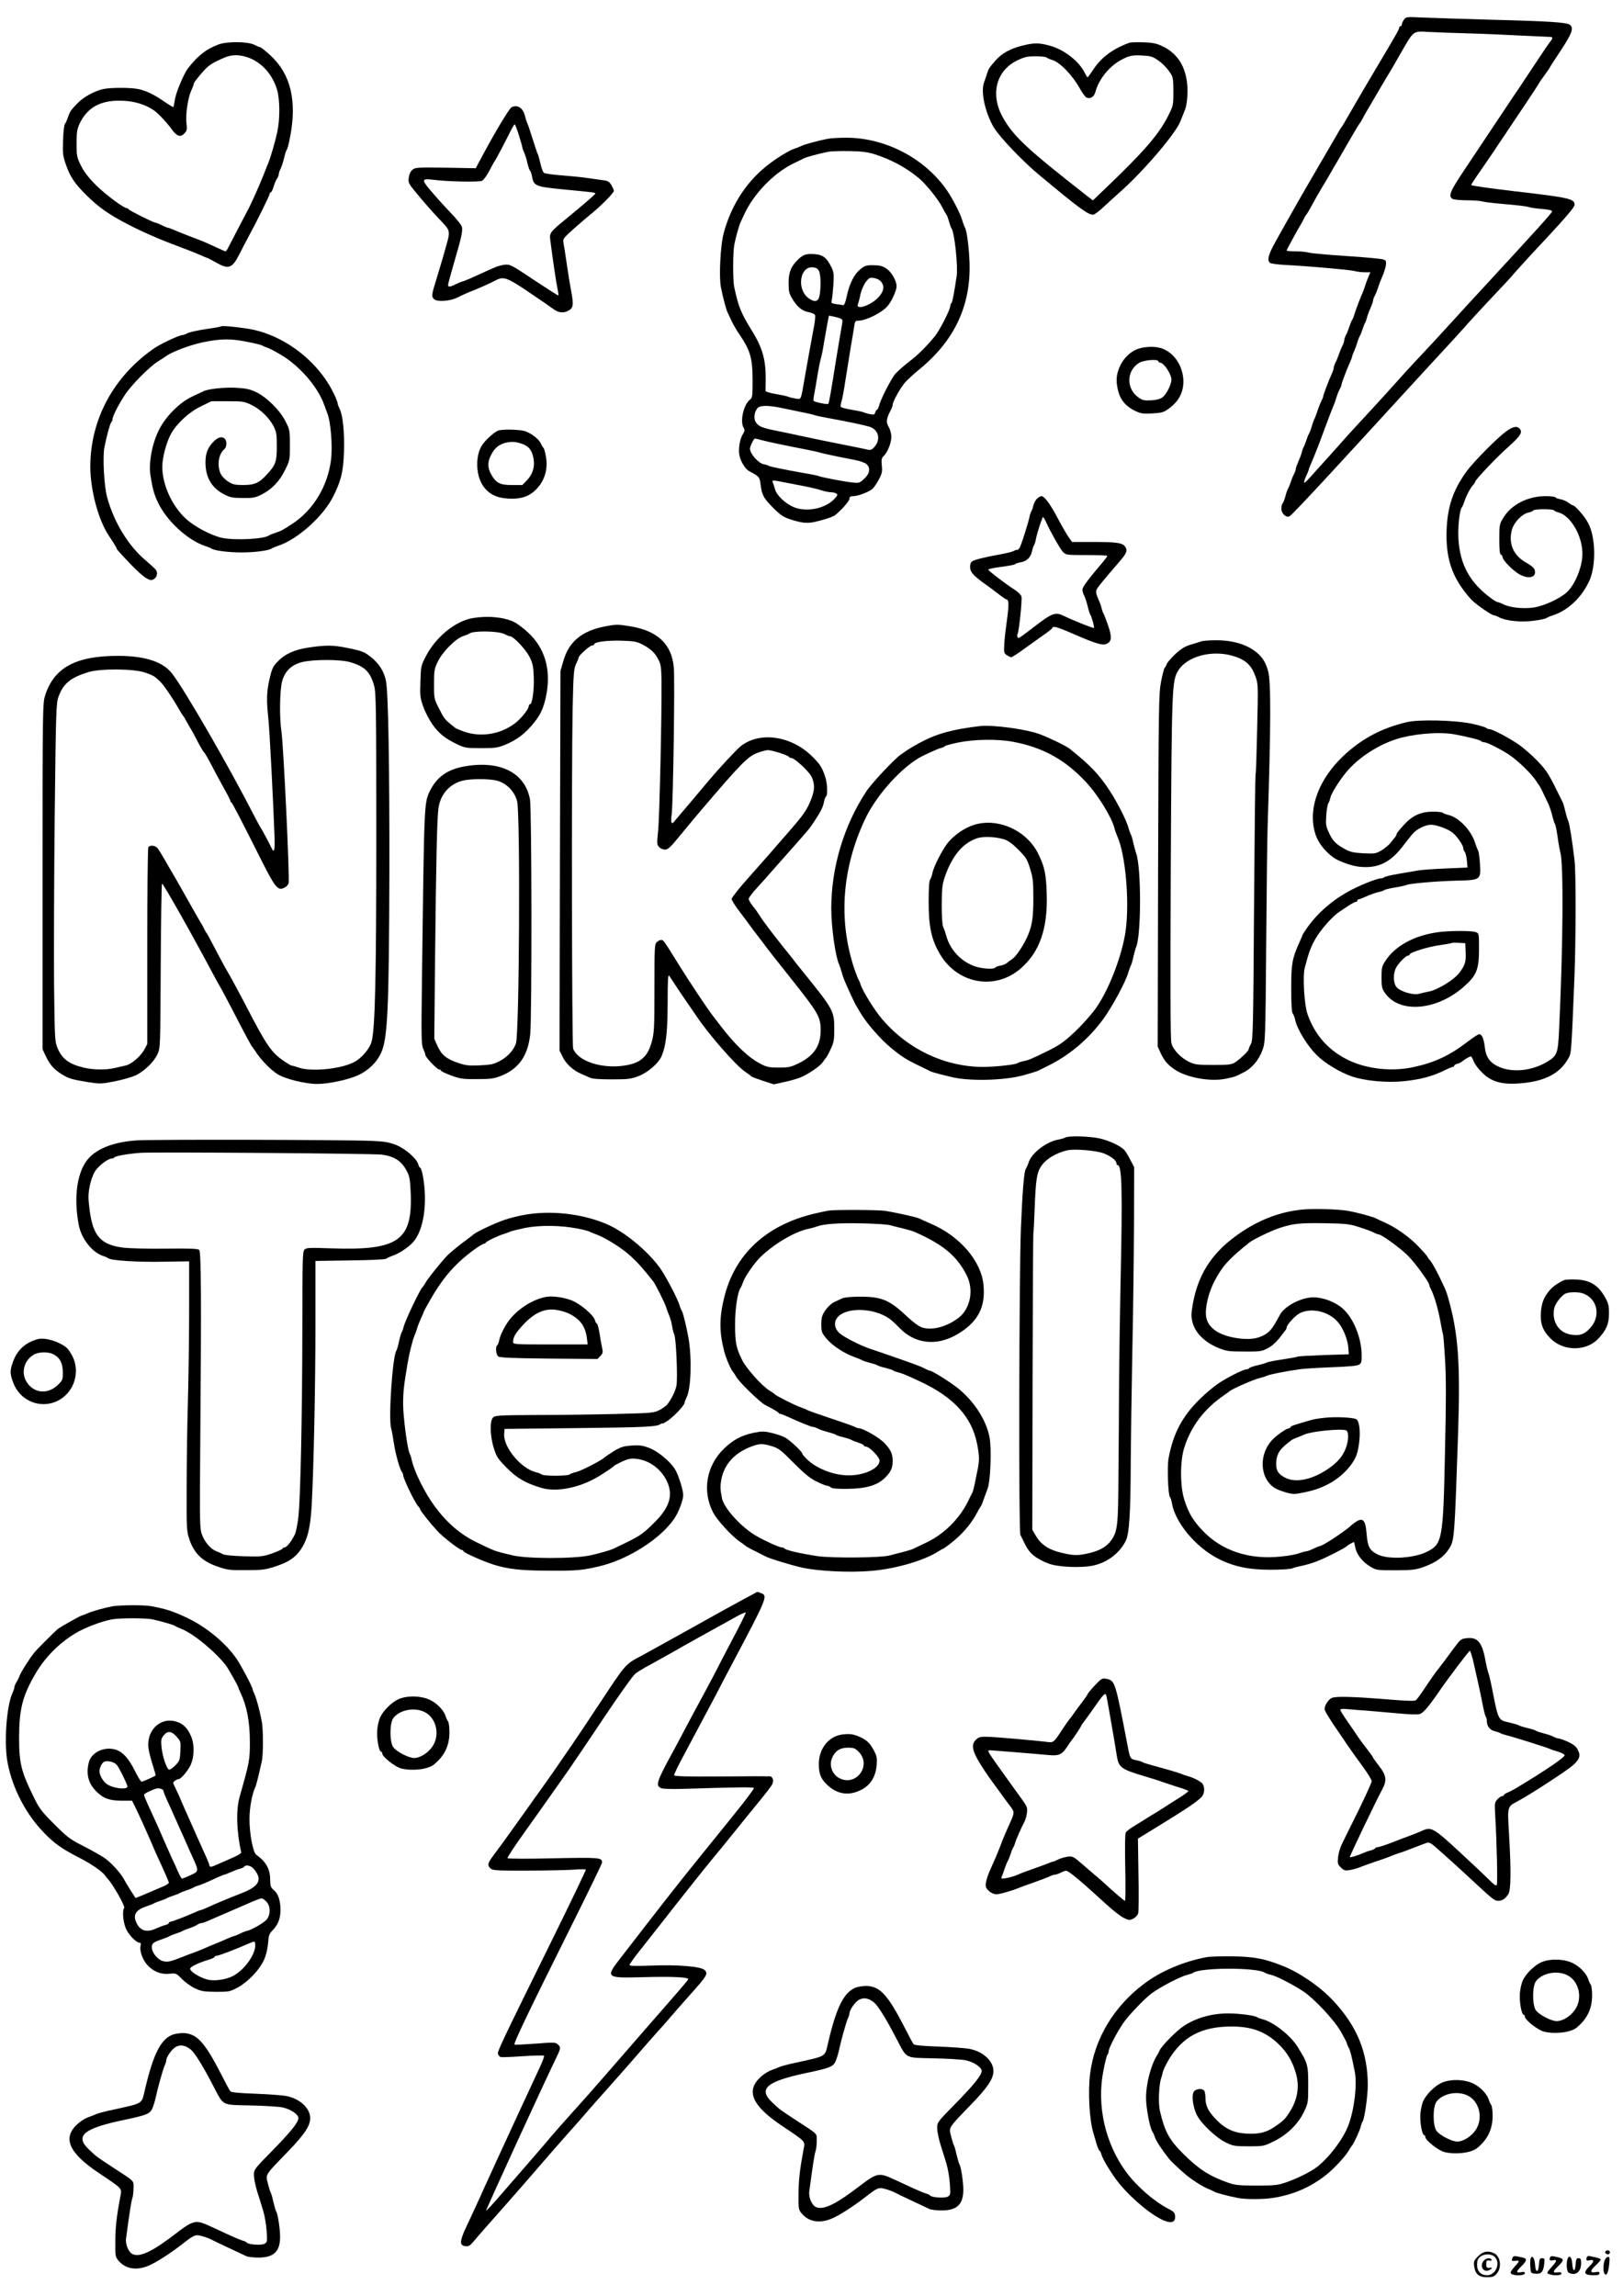 <?xml version="1.0" standalone="no"?>
<!DOCTYPE svg PUBLIC "-//W3C//DTD SVG 20010904//EN"
 "http://www.w3.org/TR/2001/REC-SVG-20010904/DTD/svg10.dtd">
<svg version="1.0" xmlns="http://www.w3.org/2000/svg"
 width="1240pt" height="1754pt" viewBox="0 0 1240 1754"
 preserveAspectRatio="xMidYMid meet">

<g transform="translate(0,1754) scale(0.1,-0.1)"
fill="#000000" stroke="none">
<path d="M10726 17389 c-9 -13 -16 -29 -16 -36 0 -7 -4 -13 -10 -13 -5 0 -10
-6 -10 -12 0 -12 -22 -51 -177 -311 -91 -153 -94 -159 -161 -274 -93 -161 -97
-168 -102 -173 -3 -3 -11 -16 -19 -30 -19 -33 -181 -311 -206 -354 -70 -118
-265 -463 -297 -524 -39 -75 -47 -112 -25 -130 6 -5 53 -12 102 -15 178 -9
501 -37 542 -47 23 -6 60 -10 83 -10 l40 0 -16 -37 c-9 -21 -20 -51 -25 -68
-5 -16 -13 -39 -18 -50 -13 -27 -58 -144 -66 -175 -4 -14 -11 -29 -15 -35 -4
-5 -13 -27 -20 -48 -7 -22 -18 -51 -26 -65 -8 -15 -14 -34 -14 -42 0 -8 -6
-27 -14 -42 -8 -14 -19 -43 -26 -63 -7 -20 -18 -49 -26 -63 -8 -15 -14 -33
-14 -40 0 -8 -6 -28 -14 -45 -24 -52 -66 -163 -66 -173 0 -5 -6 -21 -14 -35
-7 -15 -22 -51 -31 -80 -10 -30 -21 -58 -25 -64 -3 -5 -12 -30 -19 -55 -7 -25
-17 -49 -21 -55 -4 -5 -13 -28 -20 -50 -7 -22 -16 -44 -20 -50 -4 -5 -10 -23
-14 -40 -4 -16 -16 -48 -27 -72 -10 -23 -19 -48 -19 -55 0 -7 -6 -25 -14 -40
-8 -14 -19 -43 -26 -65 -7 -21 -16 -42 -20 -48 -4 -5 -13 -31 -20 -58 -7 -26
-17 -50 -21 -53 -5 -3 -9 -21 -9 -39 0 -39 38 -73 63 -58 14 8 125 125 308
323 188 204 372 404 460 501 129 141 453 493 459 499 3 3 48 52 100 110 51 58
128 141 169 185 155 164 194 206 229 248 21 24 130 144 245 266 145 156 207
230 207 246 0 47 -35 55 -465 105 -179 21 -318 41 -324 46 -3 3 10 23 104 159
27 39 59 86 72 105 12 19 36 55 53 80 17 25 43 63 57 85 15 22 73 109 130 194
57 85 103 156 103 158 0 2 18 28 40 58 22 30 40 56 40 58 0 2 38 62 85 132 86
131 100 170 70 195 -23 19 -153 28 -590 39 -220 6 -459 14 -531 17 -130 6
-131 6 -148 -17z m494 -104 c113 -3 295 -11 405 -17 110 -5 208 -10 218 -10
21 1 22 -12 2 -35 -9 -10 -66 -94 -128 -188 -61 -93 -115 -174 -119 -180 -5
-5 -70 -103 -146 -217 -75 -113 -190 -285 -254 -381 -121 -180 -136 -216 -99
-237 11 -5 60 -10 109 -10 49 0 102 -4 118 -9 16 -5 96 -14 179 -21 82 -7 160
-16 172 -21 13 -5 59 -12 103 -15 58 -5 80 -11 78 -20 -3 -13 -129 -152 -524
-580 -76 -82 -182 -197 -234 -255 -104 -114 -184 -201 -300 -324 -41 -44 -109
-118 -150 -165 -41 -46 -136 -150 -210 -230 -74 -80 -149 -161 -165 -180 -17
-19 -75 -85 -130 -146 -55 -60 -117 -129 -138 -153 -21 -24 -41 -41 -43 -38
-3 3 4 25 15 50 12 25 21 49 21 53 0 4 9 25 19 48 10 23 35 84 55 136 72 194
107 286 116 305 5 11 14 37 20 58 7 22 18 51 26 65 8 15 14 31 14 36 0 10 42
121 66 173 8 17 14 34 14 38 0 4 6 21 14 38 8 18 20 50 26 72 7 22 16 45 20
50 4 6 13 28 20 50 7 22 16 45 20 50 4 6 10 23 14 40 4 16 16 48 27 72 10 23
19 48 19 55 0 7 6 25 14 40 8 14 19 43 26 65 6 21 21 58 32 83 11 25 23 62 26
82 4 33 1 39 -19 46 -13 5 -139 17 -279 26 -141 9 -271 21 -290 26 -19 6 -65
10 -102 10 -38 0 -68 3 -68 6 0 6 87 166 111 204 5 8 15 26 21 40 7 14 15 27
18 30 6 6 27 41 50 85 9 17 38 68 65 114 28 45 59 99 71 120 11 20 31 54 45
77 13 22 57 99 98 170 41 71 77 131 81 134 3 3 11 16 18 30 7 14 25 46 40 71
84 143 149 255 167 283 11 18 51 86 88 152 100 173 91 167 212 160 55 -3 192
-8 305 -11z"/>
<path d="M1671 17201 c-94 -35 -156 -83 -232 -179 -31 -38 -91 -179 -101 -234
-6 -35 -12 -65 -14 -66 -1 -2 -31 16 -66 40 -76 53 -138 84 -198 97 -57 13
-211 13 -270 1 -68 -15 -150 -60 -195 -106 -54 -55 -60 -64 -76 -110 -7 -21
-18 -45 -24 -53 -5 -8 -12 -64 -13 -125 -4 -98 -1 -119 21 -182 34 -97 67
-146 161 -239 88 -87 173 -147 312 -218 77 -40 120 -60 229 -107 11 -5 49 -20
85 -34 135 -51 206 -79 247 -97 23 -11 44 -19 46 -19 3 0 33 -16 67 -35 97
-55 124 -46 180 65 18 36 51 99 73 140 66 122 157 307 157 319 0 6 4 11 8 11
5 0 15 19 22 42 7 24 18 52 26 63 8 11 14 26 14 35 0 8 6 27 14 41 7 14 19 50
26 80 7 30 16 59 21 65 5 5 16 48 25 95 54 278 6 481 -148 624 -39 36 -76 65
-82 65 -6 0 -24 8 -41 17 -48 26 -206 28 -274 4z m224 -100 c104 -37 187 -129
222 -247 22 -76 23 -224 1 -324 -16 -75 -52 -197 -68 -235 -5 -11 -21 -51 -36
-90 -25 -66 -102 -238 -125 -278 -11 -20 -112 -214 -142 -272 -9 -19 -20 -35
-24 -35 -3 0 -36 14 -72 31 -90 42 -93 43 -201 84 -52 20 -109 43 -127 51 -17
8 -35 14 -40 14 -4 1 -26 9 -48 20 -22 11 -44 19 -49 20 -15 0 -201 93 -204
102 -2 4 -8 8 -13 8 -24 0 -162 103 -235 175 -57 57 -90 100 -115 149 -32 65
-34 75 -34 170 0 85 4 109 23 151 58 122 156 178 310 176 102 -1 191 -27 261
-76 31 -22 98 -94 131 -140 41 -57 68 -67 100 -33 18 19 20 30 15 73 -9 66 10
194 35 250 11 24 20 48 20 52 0 12 26 45 78 104 38 42 70 62 157 99 56 24 113
24 180 1z"/>
<path d="M8630 17214 c-134 -49 -221 -116 -285 -217 -17 -26 -33 -47 -36 -47
-3 0 -12 15 -21 33 -43 89 -159 179 -267 208 -84 23 -121 23 -212 0 -92 -23
-157 -60 -204 -114 -51 -60 -51 -59 -65 -103 -7 -21 -16 -49 -21 -62 -28 -72
7 -230 73 -344 45 -75 222 -261 354 -370 303 -252 366 -298 406 -298 10 0 48
29 85 64 38 35 88 81 112 102 181 158 437 457 471 551 6 15 13 35 17 43 3 8 7
17 8 20 1 3 5 12 8 20 17 40 25 142 16 210 -16 132 -79 225 -186 276 -48 23
-74 28 -148 31 -49 1 -97 0 -105 -3z m205 -126 c44 -28 82 -67 111 -113 16
-24 19 -49 19 -135 0 -103 -1 -107 -40 -185 -70 -140 -186 -274 -473 -548
l-102 -98 -43 33 c-460 360 -560 453 -643 597 -101 178 -55 362 111 441 52 25
75 30 137 30 41 0 78 -4 84 -9 5 -5 26 -14 46 -20 60 -20 153 -117 210 -220
18 -33 41 -64 51 -67 32 -10 56 6 67 47 26 96 109 197 201 244 56 30 81 35
154 31 55 -2 79 -8 110 -28z"/>
<path d="M3908 16720 c-21 -13 -135 -204 -252 -425 l-21 -40 -230 4 c-213 3
-232 2 -253 -15 -15 -12 -25 -34 -29 -60 -5 -37 -1 -46 43 -100 64 -79 158
-186 217 -246 53 -54 56 -71 31 -158 -9 -30 -24 -84 -34 -120 -11 -36 -31
-103 -45 -150 -38 -122 -40 -134 -19 -155 24 -23 124 -16 180 13 21 11 64 31
94 43 70 27 157 66 194 86 62 34 89 25 260 -91 88 -59 170 -116 183 -126 36
-28 77 -34 112 -15 41 20 45 44 26 145 -9 47 -25 144 -35 215 -10 72 -22 144
-25 161 -6 28 -1 35 77 105 46 41 106 92 133 114 73 58 175 162 175 177 0 7
-9 27 -19 45 -17 26 -28 33 -68 37 -26 4 -77 11 -113 16 -36 6 -123 14 -194
20 -71 5 -134 14 -141 20 -6 5 -18 35 -25 67 -7 31 -16 64 -20 73 -5 8 -23 62
-41 120 -18 58 -36 112 -41 120 -4 8 -12 34 -18 57 -15 60 -59 87 -102 63z
m56 -212 c14 -44 26 -85 26 -91 0 -5 6 -23 14 -40 8 -18 20 -56 26 -85 7 -28
16 -54 20 -57 5 -3 11 -23 15 -44 12 -70 29 -77 220 -96 241 -23 265 -26 264
-33 -1 -7 -87 -81 -223 -193 -122 -100 -129 -109 -122 -161 20 -157 46 -330
55 -372 6 -27 9 -51 7 -53 -2 -2 -85 51 -186 118 -173 116 -184 121 -224 117
-23 -3 -57 -12 -76 -21 -19 -8 -60 -26 -90 -40 -30 -14 -76 -34 -102 -46 -26
-11 -51 -21 -55 -21 -4 -1 -26 -9 -48 -20 -56 -27 -67 -26 -59 8 9 34 28 105
55 197 46 156 56 209 47 235 -5 14 -39 57 -76 95 -81 86 -124 134 -181 202
-49 61 -43 70 37 60 114 -15 354 -19 375 -8 13 7 38 42 57 79 19 37 37 69 40
72 6 6 74 135 115 217 16 34 33 62 37 63 4 0 18 -37 32 -82z"/>
<path d="M6325 16480 c-75 -15 -170 -40 -200 -54 -16 -8 -40 -17 -53 -21 -43
-13 -156 -83 -224 -140 -156 -128 -265 -303 -320 -510 -24 -94 -36 -331 -20
-410 17 -84 41 -174 51 -192 5 -10 19 -40 31 -66 13 -27 38 -71 57 -98 87
-128 103 -183 103 -364 0 -109 -2 -125 -19 -137 -49 -35 -80 -168 -49 -217 9
-15 8 -24 -5 -45 -24 -36 -37 -113 -28 -163 9 -48 45 -106 76 -123 75 -39 80
-45 86 -101 10 -81 23 -105 97 -179 56 -56 78 -70 132 -88 85 -27 123 -31 179
-20 62 13 142 38 160 52 45 34 111 109 111 126 0 15 7 20 28 20 39 0 126 34
150 58 12 12 34 44 48 72 23 43 26 60 21 105 -4 45 -2 56 14 71 29 26 59 101
59 148 0 24 -9 55 -20 74 -22 36 -19 64 16 130 8 15 14 33 14 40 0 24 61 133
96 172 19 21 67 65 106 97 278 226 404 505 384 848 -6 113 -22 222 -35 240 -4
6 -13 30 -20 54 -13 47 -72 162 -113 222 -169 249 -475 409 -778 407 -52 0
-113 -4 -135 -8z m360 -119 c128 -42 236 -100 333 -180 57 -47 150 -163 182
-226 14 -28 28 -52 31 -55 4 -3 12 -25 19 -50 7 -25 15 -49 20 -55 22 -28 50
-286 39 -364 -21 -140 -33 -202 -40 -207 -5 -3 -9 -13 -9 -22 0 -27 -81 -186
-118 -231 -60 -74 -129 -143 -193 -191 -41 -32 -89 -74 -107 -94 -32 -36 -115
-198 -127 -248 -4 -16 -11 -28 -15 -28 -4 0 -10 -9 -13 -20 -4 -17 -11 -19
-39 -14 -18 4 -40 10 -48 14 -8 4 -50 13 -93 20 -43 7 -80 17 -83 22 -3 4 -1
23 5 41 6 17 20 93 31 167 12 74 30 189 41 255 12 66 23 137 26 158 4 30 9 37
27 37 62 0 183 60 229 114 29 34 67 118 67 148 0 43 -38 111 -79 137 -28 19
-50 25 -98 25 -54 1 -66 -3 -99 -30 -48 -39 -83 -108 -104 -204 -12 -55 -20
-74 -31 -71 -8 2 -31 6 -52 8 -33 5 -38 9 -33 27 4 12 9 64 13 117 5 88 4 100
-17 142 -34 68 -61 89 -119 95 -65 6 -91 -1 -128 -35 -58 -54 -78 -100 -78
-183 0 -64 4 -82 28 -122 38 -63 77 -95 127 -103 23 -4 44 -14 47 -22 3 -8 0
-42 -6 -76 -23 -122 -52 -284 -71 -392 -34 -194 -26 -176 -74 -169 -22 4 -48
10 -56 14 -8 4 -50 13 -92 20 -43 7 -78 18 -79 24 0 6 0 43 1 81 2 153 -23
245 -103 375 -86 139 -104 183 -137 335 -12 51 -11 266 0 325 11 58 37 149 49
175 6 11 17 36 26 55 70 156 225 317 374 390 36 17 74 36 84 41 17 9 108 34
182 49 22 5 96 7 165 6 97 -2 141 -8 195 -25z m-428 -891 c14 -27 16 -121 5
-185 -9 -51 -38 -58 -87 -21 -89 68 -64 242 34 234 26 -2 39 -10 48 -28z m475
-82 c27 -35 22 -70 -17 -115 -55 -64 -181 -108 -160 -55 4 9 13 42 19 74 7 31
25 73 40 93 26 34 32 37 65 31 20 -3 43 -15 53 -28z m-315 -279 c18 -7 22 -14
18 -36 -12 -67 -28 -166 -46 -273 -41 -258 -55 -340 -61 -345 -6 -7 -106 14
-112 23 -2 4 0 27 5 52 5 25 16 88 24 140 9 52 20 111 26 130 6 19 17 73 24
120 8 47 20 113 26 147 l12 62 31 -6 c17 -3 41 -10 53 -14z m-452 -684 c215
-44 251 -52 265 -58 8 -3 53 -13 100 -21 129 -23 271 -53 311 -65 70 -21 90
-94 43 -151 -23 -27 -31 -30 -58 -24 -17 4 -74 16 -126 26 -167 33 -283 57
-380 78 -52 11 -135 29 -185 39 -112 22 -140 34 -160 65 -19 29 -13 79 13 109
19 21 78 22 177 2z m-150 -246 c55 -15 200 -45 325 -69 58 -11 112 -23 120
-26 15 -6 143 -33 273 -58 37 -7 76 -21 87 -31 32 -29 26 -72 -17 -112 -34
-32 -40 -34 -87 -29 -57 5 -233 39 -256 48 -8 4 -55 14 -105 22 -158 28 -270
51 -280 57 -5 4 -24 10 -41 13 -42 9 -104 81 -104 119 0 18 29 77 38 77 4 0
25 -5 47 -11z m180 -324 c39 -8 108 -21 155 -30 47 -9 104 -23 128 -31 23 -8
55 -14 70 -14 15 0 34 -5 42 -10 12 -8 10 -14 -15 -41 -72 -76 -217 -104 -315
-61 -60 26 -126 89 -138 132 -5 19 -13 43 -17 53 -9 21 -4 21 90 2z"/>
<path d="M1690 15047 c-3 -3 -55 -12 -117 -21 -61 -9 -124 -23 -140 -31 -15
-8 -34 -15 -41 -15 -24 0 -166 -67 -216 -102 -309 -214 -486 -543 -486 -903 0
-177 61 -405 140 -525 5 -8 21 -32 35 -53 14 -21 25 -41 25 -44 0 -8 9 -18
109 -124 44 -47 98 -94 119 -106 34 -18 40 -18 60 -5 24 16 29 50 10 73 -7 8
-41 39 -75 68 -134 113 -243 293 -295 484 -23 87 -35 310 -20 382 20 97 43
180 52 189 6 6 10 17 10 25 0 22 47 113 95 186 49 74 183 210 250 253 28 17
55 35 60 39 48 36 192 90 293 110 131 26 203 27 325 3 62 -12 117 -25 122 -30
6 -4 21 -11 35 -15 14 -4 61 -28 104 -54 143 -83 284 -246 332 -381 9 -25 20
-54 24 -65 27 -63 42 -254 29 -358 -25 -200 -135 -383 -295 -488 -68 -45 -88
-56 -129 -69 -22 -7 -44 -16 -50 -20 -35 -28 -260 -39 -357 -19 -81 17 -209
84 -275 144 -108 97 -183 262 -183 399 0 72 31 187 67 253 45 79 137 165 228
209 l80 39 125 0 c118 0 128 -2 183 -29 69 -34 134 -98 168 -163 21 -42 24
-61 24 -153 0 -116 -9 -141 -72 -210 -60 -68 -97 -85 -184 -85 -66 0 -81 4
-118 28 -25 16 -49 43 -57 62 -27 65 -13 148 30 184 19 16 21 62 4 79 -22 22
-53 13 -90 -25 -42 -45 -58 -88 -58 -155 0 -115 47 -196 144 -245 44 -23 64
-27 141 -27 80 -1 96 2 145 27 79 41 136 101 178 187 36 72 37 77 37 190 0
111 -1 118 -34 182 -43 85 -145 186 -227 224 -47 22 -78 28 -155 32 -92 4
-212 -9 -247 -28 -10 -4 -48 -23 -87 -41 -94 -45 -198 -149 -249 -250 -54
-106 -82 -255 -66 -353 16 -101 28 -144 56 -202 65 -141 228 -291 360 -334 21
-7 44 -16 49 -20 20 -16 131 -30 230 -30 99 0 210 14 230 30 6 4 27 13 48 20
149 48 348 226 424 380 59 118 76 188 81 337 5 150 -9 283 -33 330 -8 16 -15
34 -15 41 0 7 -12 39 -27 70 -121 256 -392 461 -665 502 -101 15 -192 23 -198
17z"/>
<path d="M8667 14863 c-55 -30 -96 -79 -120 -143 -21 -57 -21 -107 -1 -177 19
-64 59 -109 127 -142 42 -20 60 -23 130 -19 73 4 87 8 126 36 80 58 116 130
112 222 -6 101 -62 191 -145 231 -60 29 -167 25 -229 -8z m183 -83 c0 -5 6
-10 13 -10 29 0 87 -88 87 -131 0 -36 -39 -112 -68 -134 -17 -13 -47 -21 -87
-23 -50 -3 -66 0 -94 20 -98 66 -97 206 2 266 34 22 147 31 147 12z"/>
<path d="M11505 14243 c-66 -48 -242 -226 -295 -297 -109 -148 -152 -276 -158
-464 -5 -187 33 -320 129 -449 21 -29 51 -64 66 -79 34 -34 150 -114 166 -114
7 0 25 -7 41 -16 54 -27 167 -39 262 -26 48 6 91 15 98 20 6 5 29 15 51 22
117 37 226 143 281 271 50 119 44 331 -13 435 -26 50 -100 134 -116 134 -5 0
-20 9 -34 20 -14 11 -40 22 -59 26 -19 3 -37 10 -40 15 -3 5 -37 9 -75 9 -136
0 -262 -64 -323 -165 -30 -48 -31 -54 -31 -164 0 -83 3 -115 13 -118 6 -3 12
-11 12 -19 0 -22 76 -100 125 -129 73 -42 135 -27 121 29 -4 17 -25 35 -64 57
-97 53 -138 143 -112 248 14 58 76 124 128 136 18 3 34 11 37 16 8 12 152 12
159 0 3 -5 18 -12 32 -15 94 -24 184 -179 184 -316 0 -97 -54 -232 -117 -292
-52 -50 -177 -107 -257 -119 -82 -11 -183 0 -232 26 -16 8 -34 15 -40 15 -5 0
-26 11 -45 25 -167 121 -243 257 -256 455 -6 92 8 222 26 245 5 5 14 28 21 49
14 42 46 103 67 124 7 7 13 17 13 21 0 15 168 192 258 271 92 83 108 110 80
138 -20 20 -51 13 -103 -25z"/>
<path d="M3813 14253 c-28 -5 -106 -74 -132 -117 -49 -79 -46 -219 5 -300 42
-66 101 -98 190 -104 90 -6 149 9 199 50 80 67 115 164 96 270 -6 34 -14 64
-19 67 -4 3 -13 18 -19 32 -14 33 -70 77 -120 95 -36 12 -151 17 -200 7z m182
-106 c42 -16 64 -41 77 -90 18 -69 3 -132 -42 -181 l-39 -41 -80 0 c-91 0
-121 15 -158 81 -28 49 -29 93 -3 145 29 57 58 81 110 96 47 12 84 10 135 -10z"/>
<path d="M7923 13730 c-12 -10 -24 -34 -28 -52 -4 -18 -11 -37 -15 -43 -4 -5
-11 -26 -15 -45 -7 -37 -51 -177 -69 -222 -6 -16 -17 -28 -24 -28 -7 0 -20 -4
-30 -10 -9 -5 -53 -16 -97 -24 -126 -23 -204 -42 -220 -56 -10 -9 -15 -26 -13
-49 3 -35 31 -64 133 -136 16 -11 53 -39 83 -62 31 -24 59 -43 63 -43 17 0 18
-41 3 -150 -9 -63 -19 -147 -21 -186 -4 -66 -3 -73 18 -88 13 -9 29 -16 35
-16 7 0 51 28 98 63 47 34 115 82 150 107 36 25 65 48 66 53 1 18 39 8 155
-43 177 -77 229 -93 260 -78 39 18 42 52 10 143 -15 44 -31 85 -35 90 -4 6
-10 24 -14 40 -4 17 -13 44 -21 60 -23 53 -25 66 -14 86 9 18 55 73 177 215
50 58 58 79 39 107 -20 31 -64 37 -258 37 l-148 0 -24 33 c-13 17 -51 83 -84
145 -59 112 -103 172 -127 172 -7 0 -22 -9 -33 -20z m69 -178 c35 -77 108
-206 129 -228 22 -23 27 -24 181 -24 87 0 158 -3 158 -6 0 -4 -12 -21 -27 -39
-119 -140 -163 -199 -163 -219 0 -12 6 -33 14 -47 7 -14 19 -50 26 -80 7 -30
16 -58 20 -64 10 -13 33 -96 28 -101 -5 -5 -146 51 -232 92 -63 30 -87 22
-221 -81 -122 -93 -125 -96 -131 -81 -3 8 -3 20 1 25 10 17 36 260 29 284 -3
12 -24 34 -47 49 -69 43 -207 149 -207 157 0 4 45 14 100 21 55 7 102 16 105
20 3 5 23 11 44 15 46 8 76 37 86 85 4 19 11 40 15 45 4 6 11 26 14 45 10 51
49 170 55 170 3 0 14 -17 23 -38z"/>
<path d="M3615 12819 c-132 -21 -279 -139 -357 -284 -42 -79 -42 -81 -46 -200
-4 -109 -2 -127 22 -193 14 -41 46 -102 71 -137 49 -69 97 -107 191 -152 55
-26 68 -28 179 -28 104 0 128 3 180 24 95 39 158 87 227 173 53 66 77 124 95
227 31 184 -17 343 -141 458 -35 33 -84 70 -109 82 -77 37 -198 49 -312 30z
m240 -123 c17 -9 35 -16 42 -16 25 0 119 -100 148 -156 25 -50 30 -73 33 -155
4 -96 -11 -209 -29 -209 -5 0 -9 -6 -9 -12 -1 -27 -63 -104 -115 -140 -110
-79 -255 -100 -379 -57 -33 12 -64 25 -70 30 -83 67 -78 60 -133 169 -25 50
-28 65 -27 165 0 99 2 116 28 169 34 74 137 178 192 196 22 7 44 16 49 20 30
24 223 21 270 -4z"/>
<path d="M4617 12754 c-171 -34 -269 -115 -311 -257 l-24 -82 -4 -1450 -3
-1450 23 -47 c28 -56 80 -104 141 -130 26 -11 57 -25 70 -31 15 -8 76 -12 165
-12 127 0 148 3 205 25 72 28 153 99 176 153 34 82 45 180 46 407 0 178 3 221
12 206 34 -53 137 -206 163 -242 16 -23 36 -52 44 -64 93 -140 301 -378 372
-426 24 -16 45 -32 48 -36 3 -4 43 -19 89 -34 l83 -27 81 18 c45 9 102 26 126
36 66 29 149 87 168 117 10 15 21 29 24 32 4 3 20 32 35 65 25 53 28 71 28
155 0 137 -6 149 -237 434 -32 39 -64 80 -72 91 -8 11 -39 49 -68 85 -85 106
-171 219 -191 253 -11 18 -34 51 -53 74 -18 23 -33 48 -33 57 0 8 30 48 68 89
37 40 78 86 92 103 14 16 84 95 155 175 144 162 149 168 186 224 51 78 67 110
74 148 4 20 11 40 16 43 14 8 10 105 -7 153 -24 70 -39 94 -98 152 -160 159
-401 194 -547 79 -35 -29 -161 -164 -246 -265 -18 -22 -83 -98 -143 -170 -61
-71 -115 -136 -121 -143 -19 -24 -26 -3 -17 60 11 84 25 1023 16 1118 -15 177
-121 279 -323 314 -104 18 -116 18 -208 0z m291 -137 c64 -34 95 -62 122 -115
19 -35 22 -60 24 -155 3 -241 -15 -1057 -26 -1155 -10 -94 -9 -104 7 -122 10
-11 30 -20 46 -20 23 0 43 19 123 118 53 64 121 146 152 182 312 366 358 412
434 440 30 11 65 20 78 20 30 0 156 -40 160 -52 2 -4 10 -8 17 -8 25 0 129
-96 153 -139 27 -52 28 -100 3 -167 -35 -90 -54 -119 -175 -258 -135 -156
-187 -215 -313 -357 -68 -76 -123 -146 -123 -156 0 -10 28 -55 63 -100 34 -45
69 -91 77 -103 8 -12 35 -48 60 -80 25 -32 54 -70 65 -86 11 -15 97 -124 190
-241 208 -262 225 -291 225 -393 0 -119 -52 -196 -170 -253 -57 -28 -75 -32
-150 -32 -74 0 -92 4 -140 29 -91 47 -190 141 -302 286 -14 19 -44 58 -65 85
-40 52 -178 259 -253 380 -121 195 -121 195 -139 195 -8 0 -23 -7 -33 -17 -17
-15 -18 -39 -18 -352 0 -309 -2 -342 -21 -411 -32 -116 -89 -164 -218 -181
-171 -23 -346 37 -382 130 -10 26 -13 2146 -4 2596 6 281 9 311 30 351 8 16
15 34 15 40 0 16 87 94 105 94 8 0 15 4 15 9 0 17 97 30 207 27 97 -3 118 -7
161 -29z"/>
<path d="M9175 12640 c-11 -4 -46 -15 -77 -24 -44 -13 -73 -31 -118 -72 -32
-30 -62 -65 -66 -77 -4 -12 -11 -24 -15 -27 -5 -3 -17 -51 -28 -105 -18 -95
-19 -164 -23 -1445 l-3 -1345 23 -50 c28 -59 52 -87 107 -125 90 -61 269 -94
385 -71 76 16 69 13 133 45 71 34 123 95 153 176 21 59 22 72 28 812 3 414 8
821 11 903 25 759 26 1095 4 1177 -17 61 -36 94 -71 129 -76 72 -190 109 -330
108 -51 0 -102 -4 -113 -9z m247 -111 c92 -27 138 -69 168 -151 23 -62 23 -65
15 -403 -4 -187 -9 -344 -12 -348 -3 -5 -8 -464 -12 -1020 -6 -925 -8 -1015
-24 -1042 -9 -16 -17 -35 -17 -40 0 -13 -64 -74 -105 -101 -26 -16 -49 -19
-165 -19 -117 0 -141 3 -182 22 -64 30 -124 92 -138 143 -8 30 -9 400 -5 1343
7 1391 9 1426 57 1505 67 109 258 160 420 111z"/>
<path d="M2360 12594 c-111 -17 -181 -48 -239 -108 -35 -35 -43 -53 -61 -129
-23 -99 -25 -162 -10 -304 10 -91 37 -621 47 -895 4 -116 -2 -140 -23 -95 -17
37 -79 152 -84 157 -3 3 -21 37 -41 75 -201 393 -542 983 -636 1102 -70 89
-207 133 -412 133 -324 0 -490 -91 -557 -305 -18 -57 -19 -117 -19 -1380 l0
-1320 26 -55 c31 -65 61 -98 119 -135 53 -33 78 -41 202 -61 91 -14 102 -14
200 5 57 11 128 31 159 44 68 31 143 102 172 164 22 48 22 52 25 676 2 345 6
627 10 627 10 0 227 -384 387 -685 26 -49 51 -94 55 -100 4 -5 39 -71 78 -145
124 -240 162 -310 172 -320 3 -3 17 -23 31 -45 37 -55 109 -129 159 -160 58
-37 214 -75 304 -75 86 0 236 32 311 66 80 37 144 99 177 172 50 110 60 335
63 1382 1 805 -8 1365 -26 1457 -13 71 -52 134 -114 183 -51 41 -69 48 -183
71 -109 22 -161 22 -292 3z m315 -112 c112 -33 153 -73 183 -179 15 -53 17
-158 17 -1148 0 -1079 -9 -1473 -36 -1572 -13 -49 -66 -114 -119 -148 -91 -58
-332 -85 -435 -51 -25 9 -50 16 -56 16 -6 0 -38 19 -70 42 -87 61 -128 121
-281 418 -45 87 -131 245 -138 255 -7 9 -71 128 -132 245 -12 25 -25 47 -28
50 -3 3 -11 16 -18 30 -6 14 -16 32 -21 40 -6 8 -45 77 -88 153 -96 170 -108
192 -136 239 -12 20 -40 67 -61 105 -21 37 -46 76 -54 86 -18 20 -57 23 -69 5
-4 -7 -8 -348 -8 -758 l0 -745 -22 -42 c-29 -52 -97 -111 -142 -122 -20 -4
-57 -13 -84 -19 -66 -16 -164 -15 -239 3 -111 27 -163 66 -198 148 -21 49 -22
66 -27 486 -2 240 0 821 5 1291 9 802 11 858 29 908 36 100 92 146 228 188 92
28 347 26 432 -3 64 -22 77 -30 118 -71 27 -26 99 -132 141 -207 15 -27 31
-52 34 -55 4 -3 10 -12 13 -20 4 -8 21 -37 37 -65 17 -27 39 -68 50 -90 28
-56 54 -99 62 -105 3 -3 24 -38 45 -78 21 -40 45 -85 53 -100 84 -152 100
-183 99 -188 0 -4 3 -10 8 -13 9 -6 70 -124 242 -466 95 -187 116 -212 165
-185 15 7 29 23 31 34 9 37 -39 1057 -55 1159 -16 107 -13 319 6 385 22 77 72
124 150 144 87 22 293 22 369 0z"/>
<path d="M10745 12023 c-169 -41 -302 -106 -428 -210 -232 -191 -335 -445
-265 -651 21 -60 68 -122 131 -169 36 -28 129 -63 189 -72 145 -20 245 24 344
153 30 39 65 83 77 97 29 35 98 69 139 69 42 0 129 -31 165 -60 34 -26 83 -97
83 -120 0 -9 5 -21 11 -27 5 -5 13 -35 16 -65 l5 -55 -168 -7 c-93 -4 -189
-11 -214 -16 -25 -4 -90 -16 -145 -25 -55 -9 -104 -21 -109 -26 -6 -5 -18 -9
-28 -9 -30 0 -175 -59 -252 -103 -131 -74 -243 -175 -316 -284 -17 -24 -30
-46 -30 -48 0 -3 -11 -28 -24 -57 -54 -121 -61 -162 -61 -349 0 -116 4 -181
11 -190 7 -8 15 -30 19 -49 15 -71 92 -197 164 -269 62 -62 179 -133 271 -164
101 -34 265 -49 396 -36 133 14 218 37 321 88 23 12 47 21 53 21 5 0 10 4 10
9 0 5 11 12 24 15 14 3 31 12 38 19 18 15 55 37 66 37 4 0 14 -17 21 -37 8
-21 37 -60 66 -88 67 -66 144 -89 267 -82 205 12 328 74 394 199 19 34 20 47
43 613 11 282 12 799 1 890 -16 140 -39 285 -48 303 -5 9 -15 42 -22 72 -7 30
-16 62 -20 70 -110 224 -116 235 -193 317 -44 45 -110 103 -147 128 -82 55
-198 115 -220 115 -9 0 -21 5 -26 10 -6 6 -55 20 -110 32 -128 27 -407 34
-499 11z m365 -92 c102 -19 195 -42 204 -51 6 -6 17 -10 25 -10 22 0 120 -49
192 -96 66 -44 170 -145 205 -199 10 -16 21 -32 24 -35 5 -5 30 -56 68 -137
11 -23 25 -66 32 -95 7 -29 16 -57 20 -63 5 -5 13 -48 20 -95 6 -47 16 -101
21 -120 26 -89 21 -731 -10 -1370 -8 -163 -15 -184 -83 -226 -117 -74 -272
-91 -379 -42 -67 31 -97 74 -105 150 -7 62 -22 98 -42 98 -8 0 -50 -27 -94
-61 -135 -103 -247 -155 -407 -190 -162 -36 -352 -16 -493 50 -156 74 -262
192 -319 356 -24 70 -37 285 -21 350 31 119 46 160 83 225 40 69 127 168 179
203 90 61 116 77 128 77 6 0 12 5 12 10 0 6 4 10 10 10 5 0 33 11 62 24 29 13
69 27 88 31 19 4 40 11 45 15 6 5 42 14 80 20 39 6 79 15 91 20 31 12 230 29
386 33 180 4 183 6 175 129 -3 48 -9 93 -14 100 -4 7 -15 34 -23 60 -31 98
-128 198 -209 214 -17 4 -34 11 -37 15 -3 5 -36 9 -74 9 -95 0 -159 -29 -227
-104 -29 -32 -53 -62 -53 -67 0 -6 -4 -15 -10 -22 -5 -7 -21 -27 -36 -45 -14
-18 -46 -44 -71 -59 -41 -24 -51 -25 -137 -21 -76 4 -100 10 -141 32 -70 39
-94 63 -122 126 -23 48 -25 63 -20 133 3 43 10 83 15 90 5 7 13 26 16 43 8 38
89 163 143 220 102 111 263 206 408 241 131 32 296 42 395 24z"/>
<path d="M10985 10419 c-183 -26 -327 -105 -401 -220 -26 -39 -29 -53 -29
-125 0 -69 3 -85 25 -117 110 -163 402 -138 612 53 90 81 108 128 108 281 0
119 0 120 -26 129 -30 12 -204 11 -289 -1z m213 -154 c3 -72 -4 -95 -45 -152
-40 -56 -172 -137 -240 -148 -21 -4 -52 -11 -70 -16 -41 -13 -137 14 -170 47
-26 26 -31 90 -12 141 12 33 77 103 96 103 7 0 13 4 13 9 0 15 143 60 230 71
47 7 87 14 90 16 2 3 27 4 55 2 l50 -3 3 -70z"/>
<path d="M7490 11994 c-211 -25 -330 -57 -459 -126 -67 -36 -91 -51 -150 -93
-49 -34 -224 -221 -262 -280 -172 -261 -268 -581 -268 -895 0 -140 31 -363 59
-425 5 -11 14 -38 20 -60 6 -22 15 -49 20 -60 20 -49 81 -181 90 -195 5 -8 23
-38 39 -65 45 -75 150 -195 229 -260 80 -66 120 -91 212 -135 36 -17 73 -36
83 -41 9 -5 45 -16 80 -25 34 -8 71 -17 82 -20 129 -34 403 -29 549 11 55 15
107 31 115 35 9 4 45 22 81 40 163 81 306 202 418 354 69 95 173 286 193 359
7 23 16 47 19 52 4 6 13 35 19 65 7 30 16 64 21 75 40 91 40 606 1 715 -5 14
-15 50 -22 80 -6 30 -15 60 -19 65 -3 6 -12 28 -18 51 -17 61 -84 192 -145
286 -80 122 -145 191 -304 318 -27 22 -164 88 -233 113 -105 38 -356 71 -450
61z m248 -120 c227 -42 399 -136 558 -307 92 -98 199 -272 218 -352 4 -16 14
-43 21 -60 64 -138 96 -500 65 -725 -25 -181 -123 -440 -222 -584 -34 -50
-117 -143 -177 -198 -77 -72 -116 -98 -221 -148 -102 -50 -126 -60 -162 -66
-18 -4 -38 -11 -44 -15 -14 -12 -174 -29 -264 -29 -291 1 -571 133 -768 362
-60 70 -151 216 -167 268 -4 14 -11 30 -15 35 -4 6 -19 44 -33 85 -123 370
-95 764 81 1140 80 172 256 374 407 467 34 21 148 73 175 80 14 3 27 9 30 14
3 4 48 16 100 27 122 25 301 28 418 6z"/>
<path d="M7441 11239 c-73 -23 -153 -79 -201 -139 -42 -53 -108 -183 -116
-229 -4 -20 -12 -42 -18 -50 -7 -9 -11 -70 -11 -170 0 -191 22 -292 88 -402
134 -225 419 -276 613 -109 147 126 210 306 201 575 -4 149 -17 206 -65 304
-89 179 -309 277 -491 220z m229 -110 c32 -10 63 -32 110 -79 58 -58 68 -73
90 -145 22 -70 25 -98 25 -230 0 -154 -11 -218 -53 -305 -33 -68 -83 -140
-110 -157 -15 -10 -33 -23 -40 -30 -7 -7 -28 -15 -47 -19 -20 -3 -38 -10 -41
-15 -10 -16 -108 -9 -163 12 -102 38 -183 127 -211 229 -7 25 -17 56 -24 69
-7 15 -11 81 -11 170 1 125 4 155 23 211 56 163 138 260 247 297 46 15 140 12
205 -8z"/>
<path d="M3545 11685 c-127 -23 -209 -82 -260 -186 -45 -93 -44 -80 -61 -1421
-6 -468 -5 -520 10 -551 9 -19 16 -40 16 -46 0 -17 90 -111 106 -111 8 0 14
-4 14 -9 0 -4 35 -21 78 -37 69 -25 90 -28 197 -27 103 0 129 3 183 25 135 53
205 153 223 317 13 125 12 1723 -2 1795 -38 205 -230 301 -504 251z m247 -107
c75 -17 140 -83 159 -159 25 -108 17 -1765 -9 -1849 -17 -52 -64 -103 -124
-135 -45 -24 -68 -29 -151 -33 -83 -4 -108 -1 -165 18 -90 30 -129 62 -159
129 l-25 56 6 610 c8 761 15 1072 26 1152 15 107 88 188 190 211 64 14 189 14
252 0z"/>
<path d="M8140 8851 c-8 -5 -33 -12 -54 -16 -92 -16 -204 -103 -227 -174 -6
-20 -16 -41 -21 -48 -14 -17 -26 -167 -38 -453 -14 -351 -18 -2319 -4 -2345 6
-11 21 -41 34 -68 27 -57 61 -92 115 -120 22 -12 42 -22 45 -22 3 -1 12 -5 20
-8 64 -27 247 -36 342 -16 107 23 200 93 248 187 28 53 38 215 39 602 1 146 6
524 12 840 7 316 12 764 13 995 l1 420 -29 55 c-15 30 -35 63 -44 73 -29 33
-116 74 -191 91 -77 17 -236 21 -261 7z m289 -120 c57 -21 101 -55 101 -78 0
-7 4 -13 9 -13 33 0 38 -188 22 -905 -4 -187 -9 -520 -11 -740 -1 -220 -3
-553 -5 -740 -2 -363 -7 -410 -52 -477 -34 -50 -85 -81 -168 -101 -87 -21
-121 -21 -216 2 -95 22 -154 61 -193 126 l-29 50 2 1130 c2 621 4 1132 6 1135
2 3 6 88 10 190 8 210 16 269 46 316 36 59 120 110 209 128 56 11 215 -3 269
-23z"/>
<path d="M1046 8829 c-168 -11 -296 -58 -367 -135 -89 -97 -119 -295 -77 -512
20 -106 104 -211 189 -237 13 -4 29 -11 35 -16 22 -18 224 -31 419 -27 l200 3
0 -385 c0 -212 -5 -531 -10 -710 -5 -179 -9 -469 -9 -645 -1 -313 0 -322 23
-390 36 -102 98 -162 211 -201 78 -27 96 -29 220 -28 118 0 146 3 220 27 102
33 154 67 197 129 53 79 74 165 84 333 16 285 29 922 29 1397 l0 476 263 4
c162 2 269 7 278 13 8 6 31 17 52 24 46 16 112 59 149 98 86 90 118 307 77
521 -6 28 -14 52 -19 52 -4 0 -11 11 -14 25 -11 44 -98 120 -170 149 -55 21
-88 27 -184 31 -208 9 -1673 12 -1796 4z m1872 -109 c98 -14 151 -49 192 -129
19 -36 24 -64 28 -167 14 -361 -96 -437 -604 -420 -169 6 -193 5 -208 -9 -14
-15 -16 -75 -16 -608 -1 -666 -14 -1283 -30 -1432 -6 -55 -18 -115 -27 -135
-23 -50 -62 -100 -78 -100 -7 0 -15 -4 -17 -10 -1 -5 -37 -21 -78 -36 -70 -24
-84 -26 -215 -22 -78 2 -149 9 -160 15 -11 6 -34 17 -51 23 -43 16 -87 66
-110 125 -18 48 -19 77 -14 690 9 1107 7 1472 -8 1487 -10 10 -68 12 -255 10
-133 -2 -278 2 -322 7 -174 22 -234 87 -260 286 -12 94 -12 119 0 183 8 42 26
92 41 115 27 42 99 97 127 97 9 0 18 4 21 9 7 11 114 29 201 35 111 7 1783 -5
1843 -14z"/>
<path d="M9945 8300 c-161 -17 -310 -72 -455 -168 -235 -155 -350 -338 -385
-607 -15 -116 61 -222 202 -281 62 -25 79 -28 198 -28 120 -1 134 1 179 24 30
15 64 45 88 75 21 28 43 55 48 62 6 7 10 16 10 21 0 22 67 95 103 112 89 43
219 12 289 -69 41 -48 76 -135 80 -201 l3 -45 -191 -6 c-106 -4 -196 -9 -201
-12 -5 -4 -59 -13 -119 -22 -60 -9 -113 -20 -119 -24 -5 -4 -36 -13 -67 -20
-32 -7 -60 -17 -63 -22 -4 -5 -13 -9 -21 -9 -24 0 -145 -61 -214 -107 -36 -24
-98 -76 -139 -116 -139 -136 -207 -265 -243 -457 -11 -61 -4 -276 10 -294 5
-6 13 -29 16 -51 26 -145 177 -328 345 -417 118 -63 238 -89 407 -89 78 0 153
5 165 10 13 6 49 15 79 21 30 6 84 22 120 37 64 25 210 100 220 112 5 7 47 31
54 31 2 0 6 -17 10 -37 9 -54 53 -112 111 -147 50 -31 51 -31 195 -31 124 0
154 4 208 22 102 36 163 79 204 144 40 63 41 81 68 879 18 533 2 762 -74 1030
-8 30 -20 64 -25 75 -57 124 -103 209 -122 225 -3 3 -10 13 -15 23 -6 10 -39
47 -73 82 -69 70 -167 139 -246 174 -27 12 -59 27 -70 33 -23 13 -149 47 -219
59 -79 13 -264 18 -351 9z m443 -135 c46 -14 95 -33 110 -41 15 -8 32 -14 37
-14 20 0 161 -102 218 -158 54 -52 167 -207 167 -228 0 -5 6 -21 14 -35 24
-46 55 -154 71 -244 8 -47 17 -90 19 -94 3 -4 10 -90 16 -191 9 -138 9 -318 0
-705 -14 -683 -19 -711 -143 -771 -103 -49 -295 -58 -374 -17 -60 31 -74 59
-82 157 -10 125 -35 136 -128 55 -54 -47 -210 -149 -229 -149 -5 -1 -27 -9
-49 -20 -22 -11 -47 -20 -55 -20 -8 -1 -33 -7 -55 -15 -22 -9 -84 -20 -138
-25 -243 -26 -454 44 -601 200 -73 78 -105 132 -137 232 -34 104 -34 301 0
403 53 163 150 291 301 396 19 13 37 26 40 29 19 19 193 95 240 105 19 4 41
12 50 16 15 9 134 33 245 49 33 5 146 12 251 16 138 5 196 11 210 21 16 12 19
25 17 83 -4 128 -64 272 -143 343 -57 51 -149 87 -226 87 -92 0 -220 -67 -256
-135 -56 -103 -74 -127 -115 -150 -55 -33 -123 -41 -217 -26 -138 22 -219 80
-231 164 -10 67 18 184 65 273 62 116 107 166 267 294 29 23 168 90 230 110
104 34 152 39 348 36 164 -3 187 -6 263 -31z"/>
<path d="M10122 6710 c-40 -4 -85 -11 -100 -16 -129 -36 -162 -48 -162 -55 0
-5 -6 -9 -12 -9 -16 0 -85 -47 -119 -80 -113 -110 -109 -298 9 -376 15 -10 54
-25 86 -34 56 -16 65 -16 149 2 149 30 267 101 347 206 43 58 55 93 66 189 8
79 -2 150 -24 162 -26 14 -159 20 -240 11z m162 -96 c22 -8 21 -75 -1 -134
-25 -67 -67 -115 -146 -167 -116 -76 -235 -100 -311 -64 -56 26 -76 54 -76
109 0 59 20 101 66 140 55 46 55 46 94 61 19 7 45 18 56 23 50 24 280 47 318
32z"/>
<path d="M6335 8293 c-16 -2 -68 -13 -115 -24 -370 -89 -608 -312 -688 -644
-37 -153 -37 -258 1 -408 13 -51 53 -144 68 -157 3 -3 15 -22 27 -42 27 -43
179 -190 219 -211 69 -35 98 -53 101 -59 2 -5 8 -8 13 -8 6 0 34 -11 62 -24
84 -39 175 -76 189 -76 7 0 24 -6 38 -13 14 -8 48 -19 75 -26 27 -7 54 -16 60
-20 5 -5 32 -14 60 -20 27 -7 54 -16 60 -20 5 -4 29 -13 53 -21 23 -7 42 -17
42 -22 0 -4 7 -8 15 -8 27 0 105 -80 105 -107 0 -59 -114 -113 -236 -113 -108
0 -234 47 -309 114 -25 23 -45 46 -45 51 0 15 -88 98 -130 123 -19 11 -65 27
-103 36 -60 14 -74 14 -140 1 -94 -20 -157 -54 -228 -123 -132 -130 -165 -320
-82 -483 29 -58 142 -182 205 -225 24 -16 45 -32 48 -35 3 -3 34 -21 70 -38
36 -18 73 -37 83 -42 28 -15 196 -66 272 -83 131 -29 371 -40 539 -25 183 16
401 80 506 149 14 9 32 19 40 22 8 4 46 32 83 63 69 57 136 139 172 210 11 22
23 42 26 45 4 3 14 25 22 50 9 25 24 65 33 90 22 61 31 306 14 392 -25 131
-118 275 -242 374 -60 48 -197 134 -215 134 -4 0 -21 7 -38 16 -16 9 -48 22
-70 30 -50 19 -286 101 -342 119 -77 25 -208 92 -241 123 -37 35 -43 83 -14
118 64 80 275 76 396 -8 17 -12 51 -43 76 -69 117 -125 284 -144 441 -53 159
93 220 206 203 379 -17 183 -183 375 -404 468 -36 16 -73 32 -83 38 -18 10
-173 45 -262 59 -50 9 -374 10 -430 3z m465 -112 c19 -5 64 -17 100 -25 36 -9
74 -20 85 -25 220 -97 324 -183 400 -331 57 -112 30 -256 -62 -327 -91 -69
-202 -98 -279 -73 -23 8 -68 40 -109 79 -137 130 -197 156 -361 156 -72 0
-121 -5 -140 -13 -16 -8 -45 -21 -64 -30 -19 -10 -48 -37 -65 -62 -25 -38 -30
-54 -30 -107 0 -57 3 -65 41 -110 44 -52 130 -109 209 -138 28 -10 55 -21 60
-25 6 -4 33 -13 60 -20 28 -7 55 -16 60 -20 6 -4 32 -13 60 -19 27 -7 54 -16
60 -20 5 -5 24 -11 40 -15 31 -8 56 -18 165 -69 255 -119 392 -268 434 -471
18 -90 20 -126 7 -193 -6 -26 -15 -75 -22 -108 -6 -32 -15 -66 -19 -75 -5 -8
-21 -40 -35 -70 -66 -133 -182 -248 -315 -312 -47 -22 -93 -44 -103 -49 -9 -5
-45 -16 -80 -25 -34 -8 -78 -20 -97 -25 -62 -19 -443 -22 -555 -6 -124 19
-236 44 -249 57 -6 6 -16 10 -24 10 -20 0 -125 48 -195 88 -114 66 -246 212
-261 287 -14 73 -14 90 -5 143 22 118 103 206 234 254 62 22 79 22 152 1 52
-16 70 -30 168 -129 85 -85 125 -118 176 -142 36 -18 72 -32 80 -32 8 0 20 -5
27 -12 8 -8 50 -12 124 -11 144 1 232 27 290 85 45 45 58 74 58 128 0 54 -13
83 -61 135 -38 42 -165 115 -198 115 -6 0 -19 4 -29 10 -9 5 -93 35 -187 66
-93 31 -174 60 -180 64 -5 4 -27 13 -48 20 -40 13 -188 88 -197 99 -3 4 -21
17 -41 29 -58 35 -173 164 -208 231 -46 92 -55 133 -55 271 -1 119 20 255 43
284 4 6 13 26 19 44 14 42 87 146 132 190 106 102 267 197 370 216 19 4 47 12
61 17 51 20 165 28 344 24 99 -2 196 -8 215 -14z"/>
<path d="M4030 8264 c-52 -8 -128 -26 -169 -40 -73 -24 -218 -92 -243 -113 -7
-7 -46 -36 -86 -66 -40 -30 -90 -72 -111 -92 -48 -49 -154 -181 -171 -213 -7
-14 -16 -27 -20 -30 -17 -11 -134 -256 -146 -305 -4 -17 -10 -34 -14 -40 -4
-5 -14 -37 -21 -70 -7 -33 -16 -65 -20 -71 -30 -39 -62 -518 -41 -594 6 -19
15 -70 21 -112 11 -79 46 -205 62 -222 5 -6 9 -16 9 -23 0 -27 91 -215 117
-241 7 -7 13 -17 13 -21 0 -10 78 -108 130 -164 41 -46 172 -147 188 -147 7 0
12 -4 12 -8 0 -4 26 -20 58 -34 209 -97 310 -116 607 -116 201 -1 242 3 368
32 220 50 472 209 579 366 32 47 67 139 68 178 0 40 -37 158 -63 199 -38 61
-128 135 -195 162 -50 19 -73 23 -134 19 -62 -4 -82 -10 -135 -41 -34 -21 -68
-44 -76 -51 -23 -23 -179 -103 -217 -111 -19 -4 -41 -12 -48 -18 -16 -13 -198
-13 -214 0 -7 6 -26 13 -43 17 -114 27 -251 192 -243 293 l3 38 550 6 c531 6
616 10 643 32 6 5 12 6 12 3 0 -4 20 7 44 23 47 33 126 117 126 135 0 6 7 24
15 40 35 66 42 304 15 456 -16 89 -42 195 -50 205 -4 6 -13 26 -19 47 -16 50
-91 194 -137 265 -81 123 -256 275 -394 341 -178 84 -421 118 -630 86z m379
-108 c47 -9 90 -20 95 -24 6 -4 28 -13 48 -20 69 -24 196 -103 264 -165 57
-52 91 -90 174 -194 18 -23 88 -163 100 -200 6 -21 18 -51 25 -68 7 -16 16
-50 20 -75 4 -25 11 -53 16 -62 15 -27 28 -342 17 -394 -9 -43 -35 -95 -68
-140 -8 -11 -35 -31 -60 -44 -43 -23 -55 -24 -335 -31 -159 -4 -431 -8 -604
-8 -278 -1 -317 -3 -333 -18 -27 -24 -25 -141 5 -235 20 -65 30 -81 97 -149
79 -80 145 -118 264 -154 118 -36 295 0 441 88 50 31 111 71 115 78 3 5 32 20
64 35 49 22 67 25 111 20 98 -11 190 -81 232 -174 48 -108 18 -200 -106 -321
-89 -87 -103 -96 -306 -192 -23 -11 -111 -36 -175 -50 -124 -27 -490 -27 -598
1 -20 5 -57 14 -82 20 -47 12 -73 22 -185 77 -125 60 -227 147 -321 273 -78
105 -159 268 -179 360 -4 19 -11 41 -16 50 -16 30 -49 277 -49 372 0 94 5 142
34 313 14 83 40 186 56 220 5 11 12 31 16 45 3 14 17 49 30 78 13 29 24 54 24
57 0 2 23 43 51 92 99 173 199 284 351 391 25 17 51 32 56 32 6 0 12 4 14 8 3
10 101 56 138 66 14 4 34 12 45 17 11 5 63 18 115 29 113 22 269 21 399 -4z"/>
<path d="M4170 7633 c-97 -19 -203 -84 -272 -168 -35 -41 -77 -123 -84 -163
-4 -18 -10 -35 -15 -38 -15 -9 -10 -71 7 -85 12 -10 100 -14 387 -17 l372 -3
22 23 c19 20 21 29 13 63 -5 22 -14 73 -20 113 -7 39 -15 72 -20 72 -4 0 -11
11 -14 24 -10 41 -116 130 -185 155 -63 23 -145 33 -191 24z m175 -126 c87
-43 127 -97 139 -189 l6 -48 -285 0 c-275 0 -285 1 -285 19 0 37 18 68 77 131
80 87 155 123 238 116 33 -3 82 -16 110 -29z"/>
<path d="M11956 7763 c-29 -8 -88 -47 -112 -74 -46 -52 -65 -98 -71 -168 -7
-90 12 -144 74 -206 96 -97 269 -99 361 -4 63 65 85 115 85 194 0 62 -4 79
-31 127 -53 92 -114 129 -217 134 -38 2 -79 0 -89 -3z m141 -104 c109 -41 135
-174 52 -264 -45 -49 -79 -60 -146 -50 -93 14 -148 99 -129 200 8 38 57 102
90 115 30 12 100 12 133 -1z"/>
<path d="M290 7311 c-95 -26 -158 -82 -190 -172 -25 -67 -25 -91 0 -158 63
-174 277 -223 406 -94 75 75 95 193 50 288 -13 28 -34 59 -47 70 -58 48 -165
80 -219 66z m127 -121 c44 -26 63 -68 63 -136 0 -54 -2 -59 -40 -95 -81 -77
-194 -60 -244 38 -33 67 -9 150 57 192 42 27 121 28 164 1z"/>
<path d="M5760 5366 c-14 -7 -56 -30 -95 -51 -38 -20 -212 -116 -385 -213
-173 -96 -340 -189 -370 -205 -139 -75 -119 -52 -344 -392 -83 -126 -178 -268
-211 -315 -32 -47 -85 -123 -117 -170 -33 -47 -83 -119 -113 -160 -30 -41 -67
-93 -82 -115 -73 -103 -236 -330 -273 -378 -45 -60 -48 -76 -22 -100 16 -15
50 -17 283 -16 145 0 304 4 352 7 49 4 91 4 93 1 2 -4 -106 -229 -240 -501
-415 -842 -437 -888 -431 -908 3 -10 12 -20 19 -23 7 -3 83 0 169 6 86 6 160
7 164 4 3 -4 -14 -51 -40 -104 -118 -254 -276 -595 -332 -718 -15 -33 -37 -82
-50 -110 -13 -27 -47 -102 -75 -165 -29 -63 -72 -157 -97 -209 -52 -111 -54
-144 -7 -149 26 -3 36 4 70 45 21 26 100 116 174 199 74 83 198 225 275 314
77 90 194 224 260 298 66 74 136 153 155 176 19 23 91 104 160 181 69 77 168
190 220 250 52 61 120 137 150 171 30 33 78 86 105 119 28 32 96 111 153 174
124 139 133 154 106 182 -28 28 -212 43 -416 34 -116 -4 -158 -3 -158 5 0 7
35 56 78 110 42 53 99 126 127 161 182 233 356 452 422 532 43 51 121 147 173
212 52 65 136 168 186 229 50 61 96 121 103 134 15 28 6 61 -17 63 -9 1 -178
1 -374 -1 -272 -2 -358 1 -358 10 0 6 25 60 56 118 131 247 148 279 174 327
15 28 57 106 93 175 36 69 85 164 110 210 283 534 285 540 230 561 -30 11 -23
12 -53 -5z m-170 -360 c-60 -115 -110 -210 -110 -212 0 -1 -42 -81 -93 -176
-52 -95 -120 -222 -152 -283 -31 -60 -70 -132 -85 -160 -136 -248 -145 -276
-96 -295 13 -5 81 -7 152 -5 450 14 554 15 554 6 0 -5 -35 -53 -77 -108 -79
-100 -113 -141 -365 -453 -161 -200 -242 -303 -581 -742 -113 -146 -109 -149
182 -141 222 6 345 0 339 -17 -2 -5 -42 -53 -89 -107 -124 -141 -358 -411
-533 -612 -83 -96 -200 -228 -261 -295 -60 -67 -132 -148 -160 -181 -27 -33
-97 -114 -155 -181 -58 -66 -158 -183 -224 -258 -65 -76 -120 -135 -122 -133
-4 4 438 967 530 1156 42 86 43 92 17 115 -17 16 -32 16 -169 5 -83 -6 -155
-9 -161 -8 -11 5 96 229 426 891 134 268 243 493 243 501 0 38 -19 39 -373 32
-199 -5 -346 -4 -350 1 -2 5 58 97 135 204 77 107 161 227 188 265 27 39 81
115 120 170 39 55 168 245 286 422 123 184 229 333 248 348 18 14 53 35 77 49
25 13 113 62 195 108 129 74 277 156 509 284 33 18 61 30 63 26 1 -4 -47 -102
-108 -216z"/>
<path d="M860 5270 c-61 -11 -158 -38 -197 -56 -17 -7 -34 -14 -37 -14 -9 0
-167 -89 -186 -105 -23 -19 -163 -159 -179 -180 -38 -48 -99 -144 -111 -175
-7 -19 -20 -44 -27 -55 -7 -11 -13 -26 -13 -33 0 -8 -7 -28 -15 -45 -46 -101
-66 -390 -36 -537 38 -195 141 -391 280 -533 77 -80 141 -124 269 -189 87 -44
177 -106 195 -135 4 -6 13 -18 20 -25 40 -42 136 -212 126 -222 -15 -17 -10
-98 10 -151 19 -49 80 -115 108 -115 9 0 11 -8 7 -24 -9 -36 14 -102 48 -142
46 -53 107 -78 171 -71 52 5 54 4 97 -40 24 -24 68 -57 99 -71 49 -23 69 -26
161 -27 101 0 107 1 168 34 77 42 165 134 199 210 16 35 27 82 31 126 4 61 9
74 35 100 41 42 60 90 60 155 0 71 -17 124 -51 152 -24 20 -27 31 -28 83 -1
80 -33 135 -107 188 -24 17 -51 160 -51 272 0 83 19 187 43 240 9 18 25 83 51
200 12 51 12 246 0 305 -15 81 -40 174 -55 207 -8 17 -15 35 -15 40 0 14 -88
182 -122 231 -82 120 -229 242 -373 311 -109 52 -164 70 -275 91 -54 11 -238
10 -300 0z m305 -100 c66 -14 159 -41 170 -49 6 -4 26 -14 45 -21 93 -35 262
-173 346 -282 16 -20 94 -158 94 -166 0 -3 9 -24 19 -46 47 -99 70 -219 70
-371 0 -140 -2 -151 -78 -420 -29 -101 -24 -265 12 -426 1 -6 -34 -27 -78 -45
-44 -19 -94 -41 -112 -49 -37 -18 -53 -19 -53 -4 0 5 -12 36 -26 67 -14 31
-35 76 -45 100 -11 23 -28 62 -39 87 -11 25 -29 65 -40 90 -11 25 -29 65 -40
90 -11 25 -29 66 -40 93 -12 26 -28 60 -36 77 -14 27 -14 30 2 42 10 7 23 13
29 13 15 0 57 46 85 95 34 60 39 165 10 232 -28 65 -63 99 -120 114 -121 32
-225 -75 -205 -210 4 -25 18 -81 32 -124 14 -43 24 -79 22 -80 -19 -12 -99
-47 -107 -47 -6 0 -29 38 -52 84 -50 101 -99 151 -158 164 -83 19 -172 -26
-192 -96 -24 -89 -7 -162 53 -223 55 -56 99 -73 194 -74 l82 0 25 -50 c33 -68
77 -165 116 -255 17 -41 40 -93 50 -115 57 -123 90 -199 90 -206 0 -5 -15 -16
-32 -24 -122 -53 -221 -95 -223 -93 -1 2 -17 28 -37 58 -19 30 -41 66 -48 80
-27 52 -104 136 -155 170 -29 19 -102 60 -161 90 -97 49 -120 66 -219 165 -97
97 -115 121 -156 205 -99 201 -113 261 -113 465 1 210 27 313 125 480 73 125
179 232 304 308 74 44 196 91 280 107 56 11 262 11 310 0z m185 -897 c31 -35
32 -39 28 -109 -3 -68 -6 -76 -38 -109 -19 -20 -41 -34 -48 -33 -18 4 -51 100
-58 173 -5 52 -3 64 16 88 30 38 61 35 100 -10z m-457 -216 c17 -20 66 -118
80 -159 12 -35 -117 -20 -162 18 -28 23 -51 66 -51 93 0 30 21 69 39 75 30 8
76 -4 94 -27z m341 -183 c9 -3 16 -11 16 -17 0 -6 9 -30 20 -54 11 -24 29 -63
40 -88 11 -25 28 -64 39 -87 10 -24 31 -70 46 -103 15 -33 33 -73 40 -90 7
-16 24 -55 38 -85 47 -103 47 -105 -17 -134 -31 -14 -60 -26 -65 -26 -5 0 -19
24 -31 53 -12 28 -35 79 -51 112 -15 33 -42 94 -60 135 -30 71 -48 112 -119
265 -16 36 -30 69 -30 74 0 5 15 15 33 24 61 28 75 31 101 21z m696 -601 c12
-10 28 -33 37 -51 28 -58 -10 -102 -127 -146 -64 -24 -215 -87 -256 -107 -22
-10 -44 -19 -48 -19 -4 0 -26 -8 -49 -19 -70 -31 -175 -71 -186 -71 -6 0 -11
-4 -11 -9 0 -5 -12 -12 -27 -16 -15 -3 -47 -16 -72 -27 -72 -33 -124 -16 -151
50 -25 59 0 95 85 122 22 7 45 16 50 20 6 4 28 13 50 20 22 7 45 16 50 20 6 4
28 13 50 20 22 7 45 16 50 20 6 4 28 13 50 20 22 7 45 16 50 20 6 4 21 11 35
15 25 7 64 23 151 64 25 11 49 21 53 21 4 0 26 9 49 19 24 11 55 23 70 26 15
4 30 11 33 16 9 15 42 10 64 -8z m105 -259 c32 -34 34 -94 4 -135 -17 -25
-129 -88 -156 -89 -4 -1 -26 -9 -48 -20 -22 -11 -44 -19 -49 -20 -5 0 -27 -9
-50 -19 -23 -11 -66 -29 -96 -41 -30 -12 -68 -28 -85 -36 -16 -7 -48 -20 -70
-28 -22 -7 -65 -24 -95 -36 -85 -33 -103 -38 -138 -32 -42 6 -92 64 -92 107 0
32 11 39 90 66 19 7 40 15 45 19 6 4 28 13 50 20 22 7 45 16 50 20 6 4 28 13
50 20 22 7 49 19 60 26 11 8 26 14 34 14 8 0 33 9 55 19 23 10 86 38 141 61
55 24 134 58 175 76 41 18 81 33 88 33 7 1 24 -11 37 -25z m-85 -335 c0 -71
-82 -185 -166 -231 -47 -26 -123 -40 -180 -33 -54 6 -147 58 -151 85 -3 15 65
48 150 73 20 6 37 15 37 19 0 4 6 8 14 8 16 0 153 52 256 98 37 16 40 15 40
-19z"/>
<path d="M11183 5023 c-13 -2 -32 -16 -43 -31 -11 -15 -27 -36 -36 -47 -8 -11
-35 -47 -59 -80 -25 -33 -50 -67 -57 -75 -13 -14 -60 -81 -124 -177 -19 -28
-40 -56 -47 -61 -8 -7 -71 -5 -192 5 -296 24 -423 27 -452 12 -26 -14 -53 -57
-53 -84 0 -14 41 -81 110 -180 8 -12 38 -55 65 -96 28 -41 81 -115 118 -165
37 -51 67 -100 67 -110 0 -10 -46 -111 -101 -224 -56 -113 -113 -227 -126
-255 -14 -27 -27 -73 -30 -102 -5 -46 -3 -54 21 -78 24 -23 32 -26 69 -20 23
4 56 13 72 20 17 7 73 27 125 45 52 17 109 37 125 45 17 7 41 16 55 20 14 3
63 22 110 40 47 18 93 36 104 39 12 4 30 -4 55 -26 63 -54 202 -180 280 -253
167 -155 179 -165 208 -165 31 1 51 13 76 50 21 30 23 176 6 463 -12 215 -16
204 74 252 91 49 360 224 409 266 57 48 67 78 42 124 -13 25 -34 41 -75 60
-31 14 -63 25 -70 25 -8 0 -25 6 -39 13 -14 8 -48 19 -75 26 -27 7 -54 16 -60
20 -5 5 -35 14 -65 21 -30 7 -59 16 -65 20 -5 4 -35 13 -65 20 -98 23 -90 7
-145 285 -9 44 -20 89 -25 100 -4 11 -13 49 -20 85 -27 154 -64 193 -167 173z
m71 -165 c30 -129 57 -251 74 -340 9 -47 20 -90 25 -94 4 -4 7 -19 7 -33 0
-38 25 -68 63 -76 17 -4 37 -11 42 -15 6 -4 24 -10 40 -14 39 -8 315 -95 335
-105 8 -4 36 -14 62 -21 26 -8 50 -20 52 -27 6 -14 -153 -122 -379 -257 -16
-9 -42 -23 -57 -29 -16 -6 -28 -15 -28 -19 0 -4 -6 -8 -13 -8 -8 0 -24 -11
-36 -24 -22 -24 -23 -30 -17 -128 11 -189 19 -507 12 -524 -5 -13 -15 -7 -54
32 -27 27 -130 125 -230 217 -197 182 -217 194 -283 164 -19 -9 -63 -27 -99
-40 -36 -13 -102 -38 -147 -56 -45 -17 -89 -31 -97 -31 -8 0 -17 -4 -20 -9 -3
-5 -18 -12 -33 -16 -16 -3 -41 -13 -58 -20 -44 -19 -98 -36 -102 -31 -4 4 199
427 249 520 35 66 30 105 -25 175 -26 34 -47 63 -47 66 0 3 -17 27 -37 53 -42
54 -62 81 -96 132 -13 19 -44 65 -70 102 -26 37 -47 72 -47 77 0 7 21 9 58 5
31 -3 111 -9 177 -14 66 -6 170 -15 230 -20 61 -6 123 -8 138 -4 29 6 65 47
156 179 69 100 224 305 231 305 4 0 14 -33 24 -72z"/>
<path d="M8364 4665 c-30 -32 -54 -62 -54 -65 0 -4 -19 -31 -42 -62 -24 -31
-50 -66 -58 -78 -8 -13 -25 -35 -36 -49 -12 -14 -37 -51 -57 -81 -67 -102 -68
-103 -118 -96 -79 10 -383 37 -450 39 -53 2 -71 -2 -87 -17 -50 -44 -37 -95
63 -246 17 -25 34 -49 38 -55 4 -5 35 -48 69 -95 34 -47 74 -102 90 -122 29
-38 29 -45 -1 -113 -5 -11 -18 -40 -29 -65 -11 -25 -33 -76 -47 -115 -32 -82
-44 -109 -80 -189 -15 -33 -30 -77 -32 -97 -5 -32 -1 -42 22 -63 17 -16 40
-26 57 -26 26 0 123 28 173 49 11 5 63 24 115 42 52 18 106 39 120 46 14 7 32
13 40 13 8 0 28 7 44 15 15 8 34 15 41 15 19 0 113 -78 309 -258 50 -46 110
-92 133 -103 39 -18 45 -19 73 -4 16 8 33 27 36 41 4 14 5 148 2 297 l-4 272
179 110 c195 120 270 171 305 206 24 24 29 67 12 100 -10 18 -69 50 -120 63
-14 4 -34 11 -45 16 -19 8 -103 33 -225 66 -30 8 -62 18 -71 23 -9 6 -33 13
-52 16 -40 8 -44 13 -62 110 -95 496 -96 498 -163 511 -31 6 -37 3 -88 -51z
m91 -87 c5 -25 26 -143 56 -318 10 -63 21 -126 23 -140 14 -82 34 -96 216
-150 58 -17 114 -35 125 -40 11 -4 62 -21 112 -37 51 -15 93 -31 93 -34 0 -4
-30 -26 -67 -50 -38 -23 -93 -59 -123 -78 -30 -20 -61 -39 -70 -44 -8 -4 -35
-21 -60 -37 -25 -16 -69 -43 -97 -60 -29 -17 -57 -39 -62 -48 -6 -10 -7 -118
-4 -269 3 -139 2 -253 -2 -253 -7 0 -89 71 -186 160 -9 8 -27 24 -40 34 -13
11 -57 49 -98 84 -71 62 -75 64 -115 59 -23 -3 -55 -13 -71 -21 -17 -9 -34
-16 -38 -16 -5 0 -23 -6 -40 -14 -18 -7 -68 -26 -112 -41 -44 -15 -99 -36
-121 -46 -23 -10 -61 -21 -84 -25 -40 -7 -43 -6 -36 12 5 10 15 39 23 64 9 25
19 50 23 55 4 6 13 28 20 50 7 22 16 45 20 50 4 6 11 21 15 35 8 29 49 122 71
162 8 14 17 46 20 70 5 40 2 48 -45 113 -28 39 -74 102 -101 140 -168 235
-163 225 -132 225 18 -1 321 -25 439 -36 85 -8 107 2 150 69 15 23 30 44 33
47 10 10 70 101 70 106 0 3 5 10 10 17 6 7 33 44 60 82 111 159 115 163 125
123z"/>
<path d="M3042 4559 c-51 -24 -113 -85 -137 -136 -10 -20 -20 -64 -23 -99 -5
-63 13 -164 29 -164 5 0 9 -6 9 -14 0 -25 100 -104 146 -115 84 -21 204 -7
249 30 81 66 118 143 119 245 0 40 -5 78 -11 85 -6 8 -14 25 -18 39 -14 45
-64 97 -118 124 -70 34 -179 36 -245 5z m208 -100 c86 -48 112 -174 54 -260
-33 -49 -93 -87 -139 -88 -41 -1 -135 48 -160 82 -29 41 -29 183 0 223 49 65
168 86 245 43z"/>
<path d="M6438 4291 c-108 -13 -184 -110 -182 -231 1 -74 17 -110 66 -156 76
-71 165 -84 258 -36 71 36 110 99 118 189 4 51 1 69 -18 105 -29 58 -55 84
-104 107 -53 24 -80 29 -138 22z m121 -131 c107 -107 -23 -276 -153 -199 -49
29 -72 95 -50 147 23 57 60 81 121 82 44 0 56 -4 82 -30z"/>
<path d="M9220 2590 c-174 -32 -349 -106 -477 -202 -232 -173 -380 -420 -414
-686 -18 -140 -6 -357 25 -457 2 -5 11 -38 21 -72 10 -35 22 -63 26 -63 4 0
10 -12 14 -27 9 -37 88 -166 141 -228 103 -124 260 -250 347 -281 52 -19 79
-5 75 38 -2 26 -11 35 -54 57 -108 56 -241 172 -321 281 -160 219 -225 507
-173 772 12 62 26 117 31 123 5 5 9 16 9 24 0 24 60 141 111 216 39 58 166
191 220 230 72 52 220 128 274 141 17 4 35 10 40 14 56 42 497 42 550 0 6 -4
26 -11 45 -15 39 -8 167 -74 245 -125 86 -57 236 -217 288 -307 26 -45 47 -86
47 -90 0 -4 6 -20 14 -34 13 -26 23 -65 47 -186 19 -100 -5 -295 -51 -412 -41
-105 -145 -241 -238 -314 -45 -35 -151 -88 -229 -115 -72 -25 -91 -27 -233
-27 -135 0 -163 3 -220 23 -139 49 -221 102 -336 216 -112 111 -145 172 -182
331 -14 60 -8 206 11 255 3 8 8 27 11 42 4 15 22 55 42 89 107 181 252 259
483 259 154 0 256 -38 355 -130 72 -68 116 -144 141 -243 23 -95 6 -188 -51
-279 -34 -53 -48 -68 -111 -111 -66 -46 -124 -61 -222 -55 -96 6 -161 36 -232
110 -58 61 -79 103 -79 160 0 23 -4 49 -9 57 -13 20 -62 17 -79 -5 -20 -27 -9
-117 22 -180 33 -66 146 -173 222 -210 55 -27 68 -29 175 -29 114 0 116 1 193
39 100 49 183 130 228 223 32 67 33 70 33 208 0 153 -4 166 -82 291 -54 87
-186 190 -268 210 -16 4 -35 10 -40 15 -18 13 -136 29 -220 29 -127 0 -244
-33 -338 -94 -55 -35 -172 -153 -188 -190 -5 -11 -13 -28 -19 -36 -46 -72 -85
-219 -84 -325 0 -78 28 -226 49 -259 7 -11 16 -32 20 -45 8 -25 55 -97 107
-162 28 -34 134 -130 174 -156 11 -7 35 -23 54 -36 19 -12 51 -29 70 -37 19
-7 40 -17 46 -21 11 -9 110 -35 184 -49 56 -11 187 -11 260 0 157 23 295 83
412 177 66 52 155 150 179 196 7 12 15 24 18 27 11 9 60 115 67 145 4 17 10
35 15 41 14 17 39 194 39 276 0 250 -82 451 -265 646 -98 106 -257 215 -387
266 -140 55 -214 69 -378 72 -85 1 -175 -1 -200 -6z"/>
<path d="M11772 2549 c-51 -24 -113 -85 -137 -136 -10 -20 -20 -64 -23 -99 -5
-63 13 -164 29 -164 5 0 9 -6 9 -14 0 -25 100 -104 146 -115 84 -21 204 -7
249 30 81 66 118 143 119 245 0 40 -5 78 -11 85 -6 8 -14 25 -18 39 -14 45
-64 97 -118 124 -70 34 -179 36 -245 5z m208 -100 c86 -48 112 -174 54 -260
-33 -49 -93 -87 -139 -88 -41 -1 -135 48 -160 82 -29 41 -29 183 0 223 49 65
168 86 245 43z"/>
<path d="M6534 2356 c-92 -40 -149 -160 -216 -459 -13 -56 -29 -67 -133 -90
-38 -9 -101 -23 -140 -31 -38 -9 -79 -20 -90 -25 -11 -5 -37 -16 -58 -23 -22
-7 -56 -28 -77 -46 -127 -108 -80 -224 155 -381 186 -125 177 -115 164 -181
-28 -150 -38 -235 -38 -342 -1 -110 0 -118 24 -146 53 -64 137 -78 228 -40 58
24 166 93 261 167 90 70 99 74 149 60 23 -6 53 -17 67 -24 14 -8 75 -37 135
-65 61 -28 121 -57 134 -63 13 -7 56 -12 95 -12 118 0 166 46 166 159 0 60
-18 176 -29 191 -4 5 -13 37 -21 70 -7 32 -16 66 -21 75 -5 8 -15 41 -23 73
-17 69 -24 58 154 242 126 130 170 196 170 255 0 77 -81 151 -187 170 -34 6
-141 13 -238 17 -119 4 -178 10 -185 18 -6 7 -37 65 -70 130 -129 251 -189
315 -297 315 -26 -1 -62 -7 -79 -14z m141 -110 c32 -25 91 -119 175 -281 81
-154 59 -143 284 -148 105 -2 215 -9 244 -15 60 -12 122 -53 122 -81 0 -33
-58 -105 -199 -249 -138 -140 -141 -144 -141 -187 0 -24 11 -79 24 -122 14
-43 34 -109 46 -148 12 -38 24 -109 27 -156 6 -83 5 -87 -17 -99 -24 -13 -125
-6 -135 10 -3 4 -16 11 -30 14 -14 4 -69 27 -123 52 -163 76 -176 82 -208 89
-42 8 -77 -7 -164 -74 -190 -147 -285 -194 -344 -171 -32 12 -59 73 -53 120
26 196 39 280 47 304 6 16 10 53 10 82 0 60 14 46 -155 156 -134 88 -127 83
-186 139 -110 104 -41 161 271 226 166 35 194 46 212 83 9 19 21 58 27 85 17
80 53 207 67 242 8 17 14 36 14 43 0 27 45 90 74 105 37 18 70 12 111 -19z"/>
<path d="M1314 1996 c-92 -40 -149 -160 -216 -459 -13 -56 -29 -67 -133 -90
-38 -9 -101 -23 -140 -31 -38 -9 -79 -20 -90 -25 -11 -5 -37 -16 -58 -23 -22
-7 -56 -28 -77 -46 -127 -108 -80 -224 155 -381 186 -125 177 -115 164 -181
-28 -150 -38 -235 -38 -342 -1 -110 0 -118 24 -146 53 -64 137 -78 228 -40 58
24 166 93 261 167 90 70 99 74 149 60 23 -6 53 -17 67 -24 14 -8 75 -37 135
-65 61 -28 121 -57 134 -63 13 -7 56 -12 95 -12 118 0 166 46 166 159 0 60
-18 176 -29 191 -4 5 -13 37 -21 70 -7 32 -16 66 -21 75 -5 8 -15 41 -23 73
-17 69 -24 58 154 242 126 130 170 196 170 255 0 77 -81 151 -187 170 -34 6
-141 13 -238 17 -119 4 -178 10 -185 18 -6 7 -37 65 -70 130 -129 251 -189
315 -297 315 -26 -1 -62 -7 -79 -14z m141 -110 c32 -25 91 -119 175 -281 81
-154 59 -143 284 -148 105 -2 215 -9 244 -15 60 -12 122 -53 122 -81 0 -33
-58 -105 -199 -249 -138 -140 -141 -144 -141 -187 0 -24 11 -79 24 -122 14
-43 34 -109 46 -148 12 -38 24 -109 27 -156 6 -83 5 -87 -17 -99 -24 -13 -125
-6 -135 10 -3 4 -16 11 -30 14 -14 4 -69 27 -123 52 -163 76 -176 82 -208 89
-42 8 -77 -7 -164 -74 -190 -147 -285 -194 -344 -171 -32 12 -59 73 -53 120
26 196 39 280 47 304 6 16 10 53 10 82 0 60 14 46 -155 156 -134 88 -127 83
-186 139 -110 104 -41 161 271 226 166 35 194 46 212 83 9 19 21 58 27 85 17
80 53 207 67 242 8 17 14 36 14 43 0 27 45 90 74 105 37 18 70 12 111 -19z"/>
<path d="M11012 1629 c-51 -24 -113 -85 -137 -136 -10 -20 -20 -64 -23 -99 -5
-63 13 -164 29 -164 5 0 9 -6 9 -14 0 -25 100 -104 146 -115 84 -21 204 -7
249 30 81 66 118 143 119 245 0 40 -5 78 -11 85 -6 8 -14 25 -18 39 -14 45
-64 97 -118 124 -70 34 -179 36 -245 5z m208 -100 c86 -48 112 -174 54 -260
-33 -49 -93 -87 -139 -88 -41 -1 -135 48 -160 82 -29 41 -29 183 0 223 49 65
168 86 245 43z"/>
<path d="M12267 344 c-9 -10 2 -24 19 -24 8 0 14 7 14 15 0 15 -21 21 -33 9z"/>
<path d="M11293 305 c-32 -32 -35 -40 -30 -77 8 -59 36 -83 98 -83 43 0 54 4
75 28 40 47 28 133 -23 156 -46 21 -83 13 -120 -24z m127 -5 c47 -47 8 -140
-58 -140 -48 0 -77 30 -77 80 0 32 6 47 24 61 31 25 85 25 111 -1z"/>
<path d="M11337 272 c-37 -40 -3 -97 43 -72 26 14 25 20 -2 17 -19 -2 -23 3
-23 28 0 26 3 30 24 27 15 -2 21 0 17 7 -11 17 -41 13 -59 -7z"/>
<path d="M11556 294 c-9 -24 -8 -26 17 -24 40 4 40 1 3 -40 -40 -45 -43 -55
-20 -64 32 -12 94 -7 94 9 0 11 -8 13 -30 8 -39 -7 -38 5 5 47 41 40 44 58 10
65 -14 3 -36 7 -49 10 -16 3 -26 0 -30 -11z"/>
<path d="M11846 302 c-3 -3 -6 -12 -6 -20 0 -10 7 -12 25 -8 34 9 31 -6 -10
-51 -41 -45 -42 -49 -12 -57 40 -11 87 -7 87 7 0 9 -10 12 -30 9 -39 -6 -38 6
5 48 53 51 49 58 -37 75 -9 1 -19 0 -22 -3z"/>
<path d="M12127 303 c-4 -3 -7 -13 -7 -21 0 -10 7 -12 24 -8 38 9 38 -8 1 -44
-53 -52 -44 -70 36 -70 28 0 39 4 39 15 0 11 -7 13 -29 9 -44 -9 -44 10 -1 50
22 20 40 41 40 46 0 4 -15 11 -32 15 -18 4 -40 8 -49 11 -8 2 -18 1 -22 -3z"/>
<path d="M11694 287 c-3 -8 -4 -36 -2 -63 3 -48 4 -49 39 -52 44 -4 60 13 67
73 4 41 3 45 -16 45 -18 0 -21 -7 -24 -47 -4 -66 -26 -68 -30 -2 -3 51 -22 77
-34 46z"/>
<path d="M11976 284 c-10 -27 -7 -89 6 -102 7 -7 24 -12 39 -12 36 0 59 33 59
82 0 31 -4 38 -19 38 -17 0 -20 -8 -23 -47 -4 -63 -22 -57 -26 7 -3 50 -23 69
-36 34z"/>
<path d="M12260 274 c-12 -30 -13 -84 -2 -101 15 -23 29 3 36 65 6 53 5 62 -9
62 -8 0 -20 -12 -25 -26z"/>
</g>
</svg>
